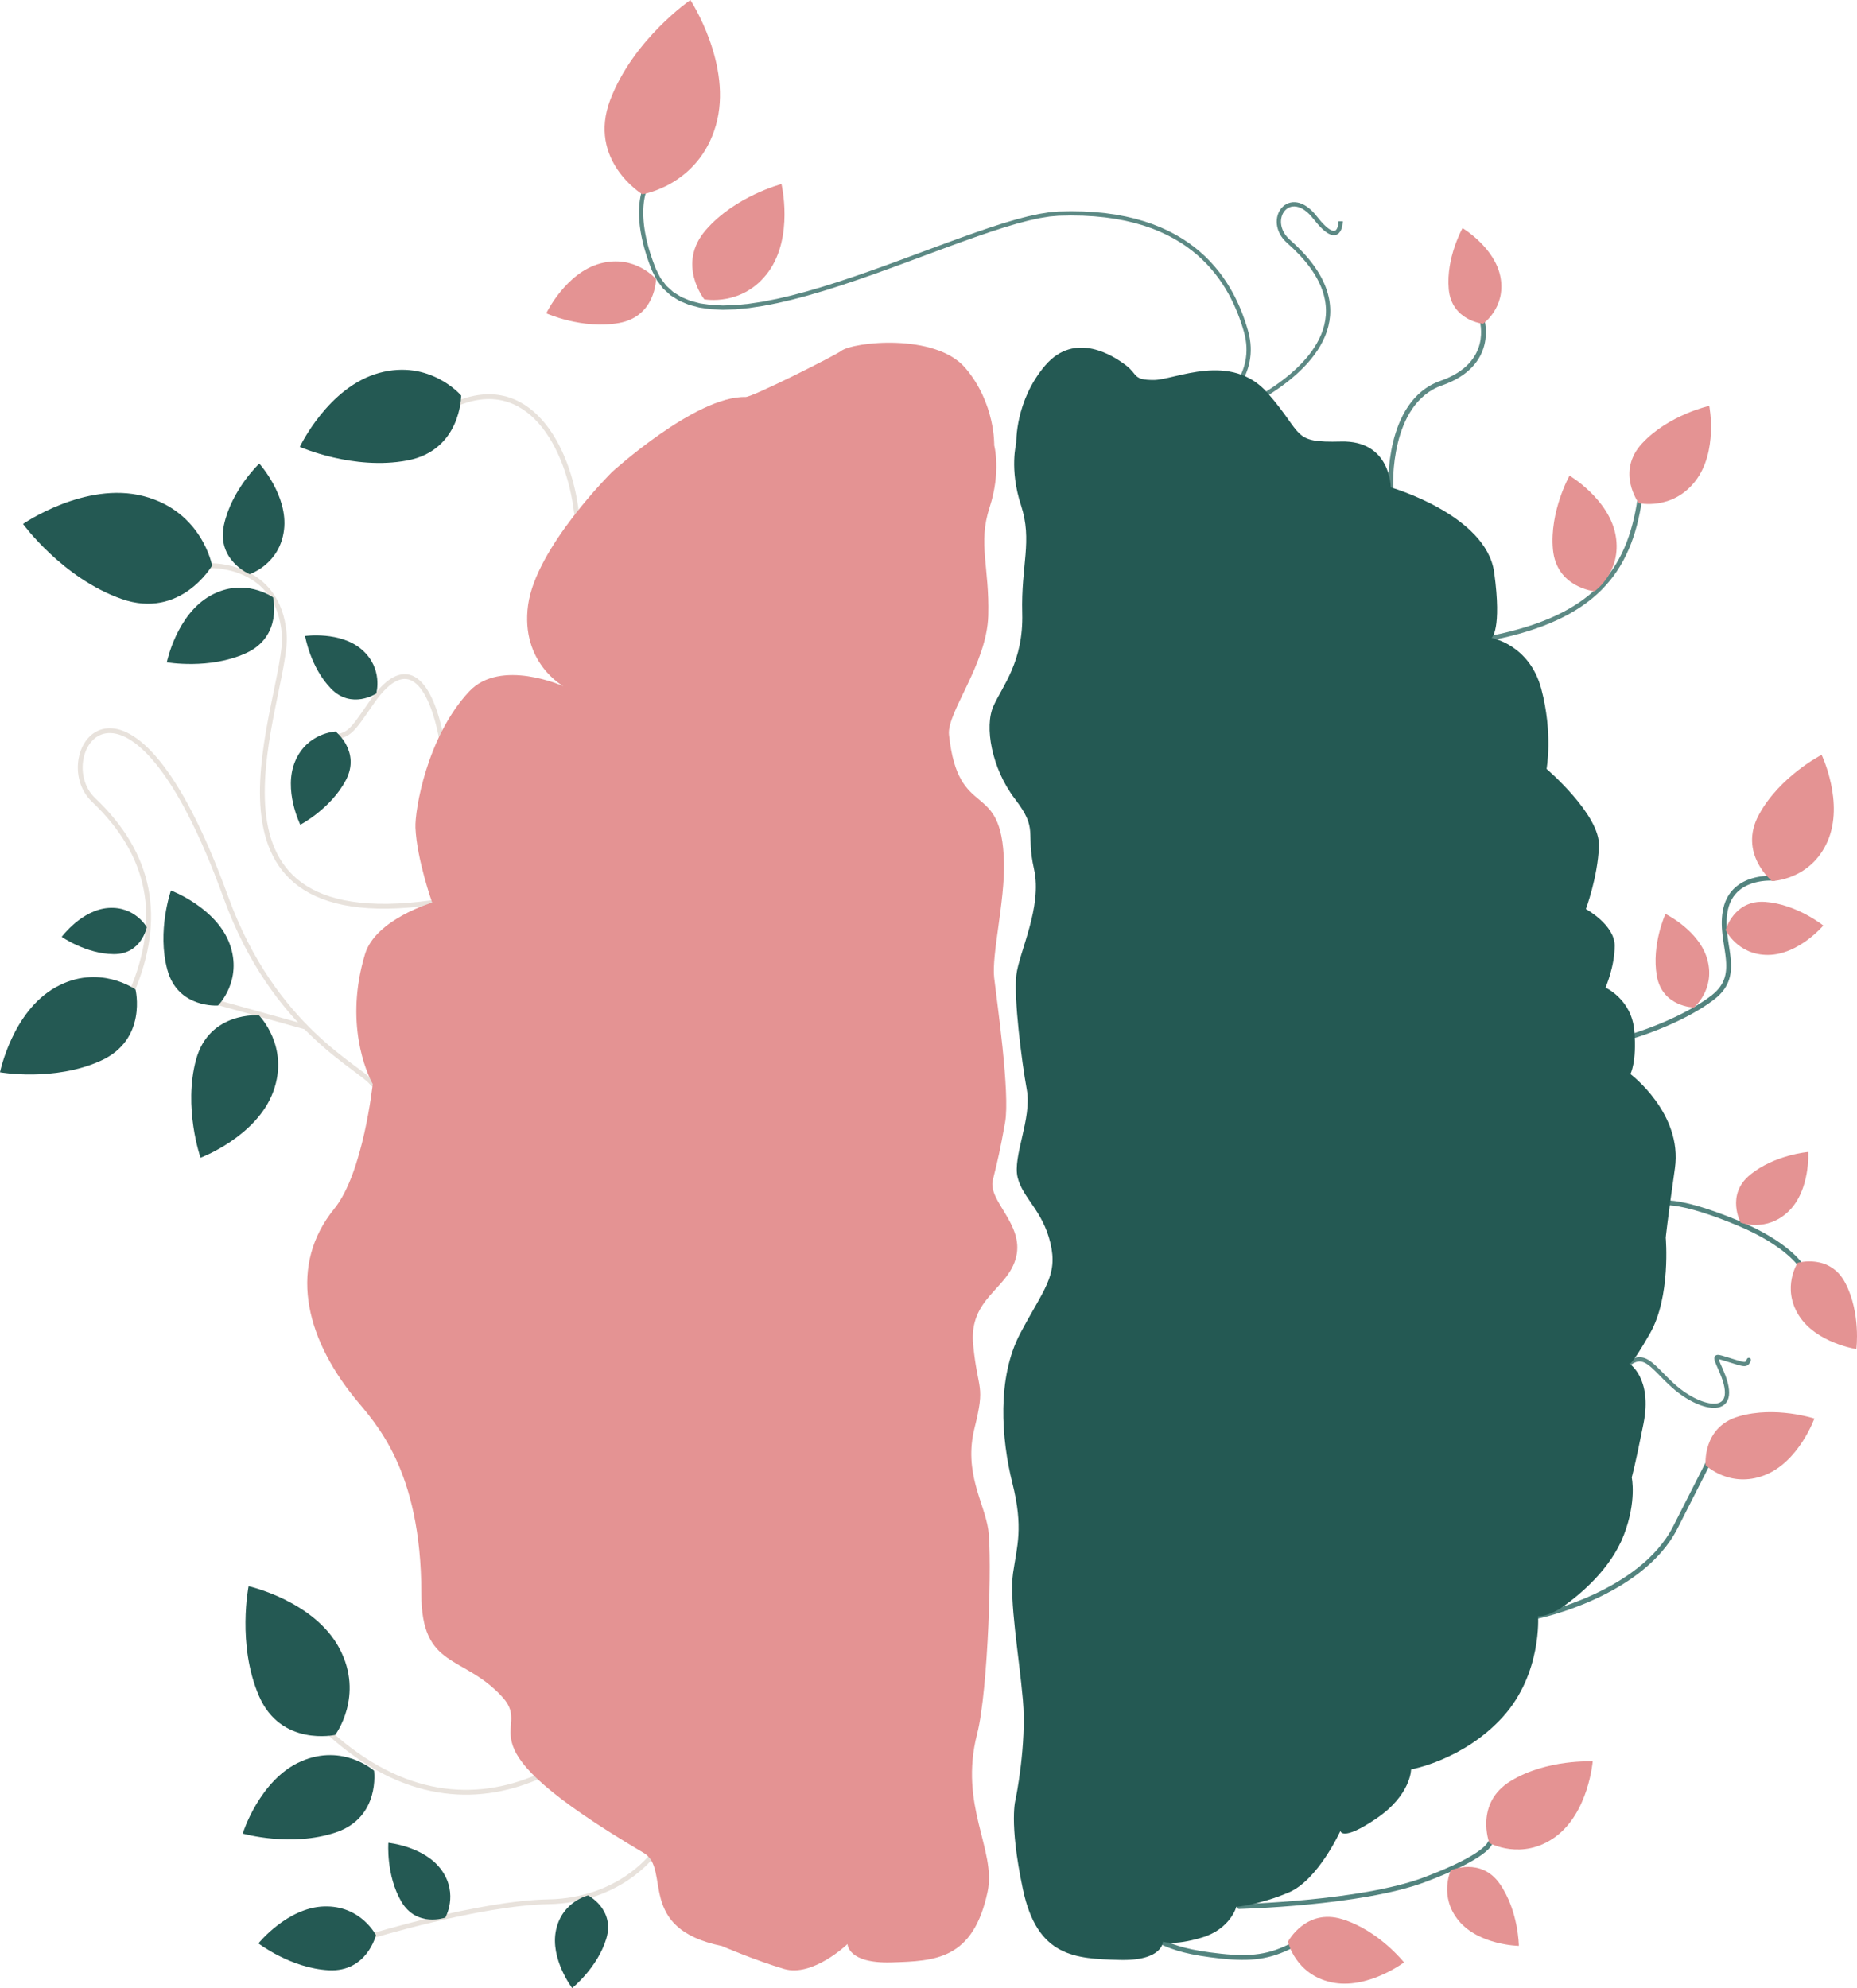 <?xml version="1.0" encoding="UTF-8"?> <!-- Creator: CorelDRAW 2020 (64-Bit) --> <svg xmlns="http://www.w3.org/2000/svg" xmlns:xlink="http://www.w3.org/1999/xlink" xmlns:xodm="http://www.corel.com/coreldraw/odm/2003" xml:space="preserve" width="77.091mm" height="82.52mm" style="shape-rendering:geometricPrecision; text-rendering:geometricPrecision; image-rendering:optimizeQuality; fill-rule:evenodd; clip-rule:evenodd" viewBox="0 0 22460.45 24042.23"> <defs> <style type="text/css"> <![CDATA[ .str0 {stroke:#5C8984;stroke-width:51.39;stroke-miterlimit:22.926} .str3 {stroke:#E8E2DC;stroke-width:58.27;stroke-linecap:round;stroke-miterlimit:22.926} .str1 {stroke:#52837E;stroke-width:58.27;stroke-linecap:round;stroke-miterlimit:22.926} .str2 {stroke:#5C8984;stroke-width:58.27;stroke-linecap:round;stroke-miterlimit:22.926} .fil2 {fill:none} .fil4 {fill:#245953} .fil1 {fill:#E49393} .fil3 {fill:#52837E;fill-rule:nonzero} .fil0 {fill:#5C8984;fill-rule:nonzero} ]]> </style> </defs> <g id="Слой_x0020_1">  <g id="_2038934906992"> <g> <path class="fil0" d="M18046.01 7742.38c-15,2.97 -29.66,-6.79 -32.63,-21.79 -2.97,-15 6.79,-29.66 21.79,-32.63l10.84 54.42zm1760.75 -1715.3l54.89 7.92 -13.11 83.36 -15.03 81.43 -17.07 79.45 -19.17 77.5 -21.39 75.55 -23.69 73.62 -26.08 71.7 -28.58 69.75 -31.12 67.83 -33.83 65.87 -36.56 63.95 -39.42 62.03 -42.36 60.05 -45.36 58.12 -48.45 56.17 -51.66 54.22 -54.86 52.27 -58.24 50.32 -61.65 48.34 -65.12 46.44 -68.7 44.49 -72.31 42.54 -76.04 40.64 -79.86 38.75 -83.73 36.86 -87.7 34.96 -91.78 33.13 -95.91 31.23 -100.14 29.46 -104.48 27.59 -108.88 25.78 -113.36 23.98 -10.84 -54.42 112.08 -23.69 107.54 -25.49 103.02 -27.18 98.62 -28.99 94.34 -30.77 90.09 -32.49 85.95 -34.26 81.93 -36.04 77.94 -37.82 74.06 -39.59 70.33 -41.37 66.66 -43.15 63.08 -44.98 59.61 -46.76 56.2 -48.57 52.94 -50.4 49.79 -52.24 46.65 -54.13 43.73 -55.97 40.79 -57.89 38.02 -59.81 35.28 -61.74 32.72 -63.66 30.13 -65.67 27.71 -67.65 25.32 -69.66 23.1 -71.7 20.86 -73.74 18.7 -75.75 16.72 -77.82 14.8 -79.92 12.88 -81.96zm0 0c2.19,-15.15 16.26,-25.67 31.41,-23.48 15.15,2.19 25.67,16.26 23.48,31.41l-54.89 -7.92z"></path> </g> <path class="fil1" d="M19819.99 6083.69c0,0 -278.47,-378.35 41.98,-722.67 320.46,-344.35 811.33,-452.82 811.33,-452.82 0,0 109.81,556.57 -170.97,913.24 -280.78,356.7 -682.35,262.25 -682.35,262.25z"></path> <path class="fil1" d="M19285.79 7150.79c0,0 -460.69,-44.2 -502.93,-505.7 -42.22,-461.5 200.68,-893.14 200.68,-893.14 0,0 480.73,285.12 558.11,725.58 77.35,440.49 -255.87,673.26 -255.87,673.26z"></path> <g> <path class="fil0" d="M14776.57 4892.76c-11.71,7.98 -27.74,4.95 -35.72,-6.76 -7.98,-11.71 -4.95,-27.74 6.76,-35.72l28.96 42.48zm268.01 -882.65l49.35 -14.22 0 0 13.49 52.41 9.91 51.07 6.58 49.68 3.44 48.34 0.47 46.91 -2.3 45.42 -4.84 43.94 -7.2 42.39 -9.32 40.88 -11.25 39.3 -12.94 37.67 -14.48 36.04 -15.73 34.47 -16.87 32.81 -17.71 31.12 -18.41 29.48 -18.82 27.79 -19.14 26.08 -19.17 24.39 -19.03 22.67 -18.7 20.95 -18.09 19.2 -17.42 17.48 -16.43 15.7 -15.3 13.9 -13.93 12.15 -12.38 10.31 -10.63 8.54 -8.71 6.7 -6.53 4.87 -4.14 2.97 -1.78 1.25 -28.96 -42.48 0.9 -0.61 3.55 -2.56 5.89 -4.34 7.95 -6.18 9.88 -7.9 11.57 -9.67 13.11 -11.39 14.42 -13.14 15.56 -14.83 16.43 -16.49 17.16 -18.21 17.71 -19.84 17.98 -21.44 18.18 -23.05 18.03 -24.62 17.77 -26.22 17.31 -27.74 16.67 -29.31 15.82 -30.77 14.74 -32.25 13.55 -33.77 12.12 -35.17 10.49 -36.62 8.68 -38.08 6.67 -39.54 4.55 -40.91 2.13 -42.39 -0.41 -43.76 -3.2 -45.19 -6.18 -46.65 -9.32 -48.04 -12.73 -49.5 0 0zm-2240.96 -1400.73l-1.98 -51.34 0 0 152.35 -3.12 145.59 2.53 138.95 7.9 132.45 12.99 126.13 17.89 119.95 22.52 114.01 26.92 108.15 31 102.47 34.93 96.9 38.55 91.6 41.95 86.33 45.07 81.26 47.9 76.36 50.55 71.64 52.91 66.98 54.98 62.58 56.84 58.33 58.39 54.16 59.7 50.26 60.75 46.47 61.56 42.83 62.06 39.39 62.32 36.1 62.35 33.01 62.06 30.07 61.62 27.27 60.83 24.68 59.81 22.23 58.53 20.02 57.05 17.86 55.27 15.94 53.23 -49.35 14.22 -15.65 -52.18 -17.51 -54.1 -19.55 -55.82 -21.76 -57.25 -24.09 -58.42 -26.63 -59.38 -29.31 -60.05 -32.14 -60.48 -35.11 -60.66 -38.34 -60.63 -41.61 -60.31 -45.13 -59.76 -48.74 -58.94 -52.59 -57.95 -56.52 -56.64 -60.72 -55.09 -65 -53.35 -69.49 -51.34 -74.15 -49.09 -78.99 -46.56 -84 -43.85 -89.15 -40.85 -94.51 -37.56 -100.08 -34.12 -105.76 -30.36 -111.62 -26.34 -117.68 -22.11 -123.91 -17.54 -130.29 -12.82 -136.85 -7.78 -143.61 -2.48 -150.48 3.06 0 0zm-4918.16 661.81l47.67 -19.23 0 0 55.94 110.68 70.04 92.59 83.53 75.84 96.52 60.28 109.02 45.68 120.91 31.9 131.89 18.85 142.06 6.53 151.24 -4.89 159.52 -15.47 166.77 -25.17 173.12 -33.91 178.54 -41.72 183.06 -48.6 186.64 -54.51 189.35 -59.46 191.1 -63.51 192 -66.6 192 -68.7 191.07 -69.9 189.32 -70.1 186.64 -69.37 183.09 -67.71 178.66 -65.06 173.3 -61.48 167.18 -56.96 160.1 -51.48 152.2 -45.01 143.49 -37.67 133.93 -29.34 123.65 -19.99 112.64 -9.64 1.98 51.34 -108.21 9.29 -120.39 19.46 -131.55 28.81 -141.68 37.21 -150.92 44.66 -159.11 51.13 -166.42 56.73 -172.83 61.3 -178.31 64.94 -182.91 67.65 -186.64 69.37 -189.44 70.16 -191.36 69.95 -192.41 68.88 -192.53 66.78 -191.86 63.75 -190.22 59.76 -187.75 54.86 -184.4 48.95 -180.23 42.07 -175.1 34.32 -169.22 25.52 -162.49 15.76 -154.91 5.01 -146.49 -6.76 -137.31 -19.61 -127.2 -33.59 -116.13 -48.71 -103.98 -65 -90.52 -82.19 -75.75 -100.11 -59.9 -118.55 0 0zm-61.1 -1093.59l42.77 28.49 0 0 -9.09 14.39 -8.8 15.62 -8.51 16.81 -8.16 18.01 -7.72 19.23 -7.25 20.37 -6.76 21.56 -6.21 22.78 -5.62 23.98 -4.98 25.14 -4.28 26.31 -3.55 27.5 -2.8 28.7 -1.98 29.86 -1.11 31.03 -0.23 32.17 0.7 33.39 1.72 34.5 2.74 35.72 3.79 36.86 4.92 38.02 6.06 39.13 7.25 40.32 8.48 41.49 9.76 42.62 11.1 43.79 12.41 44.9 13.87 46.06 15.3 47.17 16.75 48.34 18.33 49.5 19.87 50.61 -47.67 19.23 -20.22 -51.54 -18.68 -50.43 -17.1 -49.33 -15.65 -48.22 -14.16 -47.11 -12.76 -46 -11.33 -44.9 -10.05 -43.79 -8.71 -42.65 -7.49 -41.55 -6.23 -40.41 -5.1 -39.3 -3.9 -38.2 -2.86 -37.06 -1.78 -35.95 -0.76 -34.79 0.23 -33.68 1.17 -32.54 2.1 -31.44 2.97 -30.27 3.73 -29.14 4.57 -28 5.33 -26.89 6.03 -25.73 6.67 -24.59 7.34 -23.48 7.95 -22.29 8.54 -21.15 9.03 -20.04 9.56 -18.85 10.02 -17.71 10.43 -16.55 0 0zm98.54 -137.02l36.3 -36.42 3.9 5.01 1.75 3.47 1.08 3.06 0.87 4.25 0.23 3.12 -0.03 2.65 -0.29 3.12 -0.5 2.77 -0.55 2.51 -0.7 2.59 -0.93 3.09 -1.08 3.06 -1.25 3.35 -1.54 3.79 -1.75 4.05 -2.07 4.46 -2.33 4.84 -2.62 5.24 -3 5.83 -3.41 6.29 -3.73 6.79 -4.17 7.37 -4.6 7.98 -5.07 8.62 -5.59 9.26 -6.06 9.96 -6.64 10.66 -7.2 11.39 -7.75 12.09 -8.36 12.97 -9.03 13.72 -9.64 14.57 -42.77 -28.49 9.53 -14.39 8.86 -13.49 8.19 -12.67 7.63 -11.92 7.02 -11.1 6.41 -10.31 5.89 -9.61 5.36 -8.92 4.84 -8.22 4.37 -7.58 3.93 -6.96 3.5 -6.32 3.06 -5.71 2.65 -5.13 2.33 -4.66 1.98 -4.08 1.6 -3.53 1.34 -3.06 1.02 -2.45 0.79 -2.19 0.61 -1.66 0.29 -0.99 0.23 -0.9 0.09 -0.35 -0.09 0.44 -0.12 1.19 -0.03 1.25 0.17 2.01 0.7 3.5 0.9 2.59 1.63 3.23 3.85 4.95zm0 0c-10.05,-10.02 -10.08,-26.31 -0.06,-36.36 10.02,-10.05 26.31,-10.08 36.36,-0.06l-36.3 36.42z"></path> </g> <path class="fil2 str0" d="M16215.73 2676.15c0,0 -2.94,348.43 -310.35,-45.42 -307.43,-393.85 -611.69,31.76 -319.61,289.34 910.65,803.26 346.36,1457.72 -258.87,1836.97"></path> <path class="fil1" d="M7768.89 2349.87c0,0 -667.02,-409.73 -387.93,-1142.27 279.11,-732.52 969.15,-1207.59 969.15,-1207.59 0,0 518.29,790.67 308.22,1517.42 -210.09,726.72 -889.44,832.45 -889.44,832.45z"></path> <path class="fil1" d="M8518.16 3619.49c0,0 -337.73,-424.5 17.13,-835.77 354.84,-411.24 916.56,-557.71 916.56,-557.71 0,0 150.86,637.48 -157.65,1061.28 -308.51,423.77 -776.04,332.2 -776.04,332.2z"></path> <path class="fil1" d="M7934.5 3375.37c0,0 -2.86,449.58 -445.77,530.41 -442.88,80.79 -881.54,-116.86 -881.54,-116.86 0,0 234.22,-489.82 653.73,-602.84 419.52,-112.99 673.58,189.29 673.58,189.29z"></path> <g> <path class="fil3" d="M21460.18 10593c16,1.54 27.71,15.82 26.16,31.82 -1.54,16 -15.82,27.71 -31.82,26.16l5.65 -57.98zm-559.13 401.48l-56.76 -13.11 0 0 10.61 -39.48 12.94 -36.91 15.15 -34.38 17.07 -31.9 18.91 -29.48 20.54 -27.12 22 -24.82 23.22 -22.61 24.24 -20.48 25.11 -18.44 25.78 -16.52 26.22 -14.68 26.6 -12.97 26.69 -11.33 26.66 -9.85 26.48 -8.51 26.11 -7.14 25.61 -6 24.91 -4.92 24.12 -3.93 23.08 -3.06 21.97 -2.3 20.66 -1.6 19.2 -1.02 17.57 -0.55 15.82 -0.17 13.87 0.15 11.71 0.32 9.56 0.41 7.11 0.44 4.46 0.35 1.92 0.17 -5.65 57.98 -0.87 -0.06 -3.76 -0.29 -6.23 -0.38 -8.51 -0.41 -10.78 -0.26 -12.76 -0.15 -14.6 0.17 -16.34 0.5 -17.86 0.96 -19.2 1.49 -20.39 2.13 -21.44 2.83 -22.26 3.64 -22.99 4.52 -23.51 5.54 -23.89 6.56 -24.09 7.69 -24.15 8.92 -24.01 10.23 -23.75 11.57 -23.31 13.05 -22.75 14.54 -22.03 16.17 -21.15 17.86 -20.19 19.7 -19.08 21.5 -17.8 23.57 -16.46 25.64 -14.98 27.88 -13.29 30.24 -11.48 32.78 -9.56 35.4 0 0zm-165.75 1090.56l-35.49 -46.21 0 0 31.93 -26.22 28 -26.48 24.39 -26.72 20.98 -26.98 17.83 -27.24 14.92 -27.56 12.24 -27.91 9.82 -28.38 7.55 -28.84 5.51 -29.43 3.58 -29.92 1.86 -30.56 0.29 -31.17 -1.08 -31.76 -2.24 -32.31 -3.32 -32.92 -4.11 -33.45 -4.81 -33.97 -5.19 -34.5 -5.48 -35.02 -5.51 -35.52 -5.33 -36.01 -4.95 -36.48 -4.34 -36.94 -3.61 -37.38 -2.56 -37.88 -1.31 -38.31 0.09 -38.72 1.78 -39.16 3.7 -39.57 5.77 -39.89 8.1 -40.26 56.76 13.11 -7.46 37.06 -5.3 36.86 -3.41 36.71 -1.66 36.54 -0.09 36.39 1.25 36.27 2.45 36.07 3.44 35.98 4.22 35.78 4.84 35.6 5.27 35.49 5.45 35.28 5.48 35.14 5.3 34.96 4.87 34.73 4.28 34.61 3.44 34.44 2.42 34.23 1.14 34.09 -0.35 33.91 -2.04 33.77 -4.05 33.53 -6.21 33.33 -8.65 33.04 -11.33 32.69 -14.16 32.28 -17.25 31.82 -20.45 31.26 -23.83 30.65 -27.36 30.04 -31.09 29.34 -34.9 28.67 0 0zm-955.78 465.23l-16.72 -55.82 1.46 -0.44 4.78 -1.46 7.75 -2.42 10.63 -3.38 13.43 -4.37 16.05 -5.27 18.53 -6.23 20.95 -7.17 23.1 -8.07 25.17 -9 27.12 -9.88 28.9 -10.78 30.53 -11.65 32.11 -12.56 33.45 -13.4 34.7 -14.22 35.78 -15.09 36.71 -15.94 37.56 -16.75 38.2 -17.54 38.78 -18.38 39.16 -19.14 39.39 -19.93 39.51 -20.69 39.48 -21.47 39.33 -22.2 38.98 -22.93 38.55 -23.69 37.99 -24.36 37.23 -25.06 36.36 -25.76 35.34 -26.4 35.49 46.21 -36.56 27.33 -37.53 26.57 -38.34 25.81 -38.98 25 -39.54 24.27 -39.92 23.45 -40.15 22.73 -40.29 21.88 -40.26 21.09 -40.15 20.28 -39.8 19.49 -39.42 18.68 -38.84 17.83 -38.08 16.99 -37.29 16.17 -36.3 15.33 -35.17 14.45 -33.91 13.58 -32.51 12.73 -31 11.83 -29.31 10.9 -27.47 10.05 -25.58 9.12 -23.45 8.19 -21.24 7.28 -18.88 6.35 -16.34 5.39 -13.72 4.43 -10.98 3.5 -8.04 2.48 -4.89 1.52 -1.81 0.55zm0 0c-15.41,4.6 -31.67,-4.14 -36.27,-19.55 -4.6,-15.41 4.14,-31.67 19.55,-36.27l16.72 55.82z"></path> </g> <path class="fil1" d="M20871.68 11247.49c0,0 99.18,-369.32 481.02,-340.44 381.85,28.9 700.23,286.02 700.23,286.02 0,0 -298.26,352.62 -667.78,355.25 -369.52,2.65 -513.48,-300.82 -513.48,-300.82z"></path> <path class="fil1" d="M21432.12 10655.23c0,0 -411.45,-334.85 -158.5,-801.97 252.92,-467.1 758.88,-724.56 758.88,-724.56 0,0 277.48,577.43 71.44,1046.8 -206.04,469.4 -671.83,479.74 -671.83,479.74z"></path> <path class="fil1" d="M20487.74 12183.92c0,0 -382.37,-5.04 -448.54,-382.2 -66.14,-377.18 104.51,-749.15 104.51,-749.15 0,0 415.26,202.08 508.96,559.57 93.67,357.46 -164.93,571.78 -164.93,571.78z"></path> <g> <path class="fil0" d="M19729.09 16503.47c-11.48,8.27 -27.59,5.68 -35.87,-5.8 -8.27,-11.48 -5.68,-27.59 5.8,-35.87l30.07 41.66zm536.15 244.97l-34.09 38.46 0 0 -22.96 -20.66 -22.11 -20.51 -21.3 -20.25 -20.51 -19.96 -19.81 -19.58 -19.14 -19.14 -18.47 -18.68 -17.86 -18.12 -17.28 -17.51 -16.75 -16.81 -16.29 -16.05 -15.82 -15.27 -15.35 -14.39 -14.98 -13.43 -14.6 -12.44 -14.22 -11.39 -13.9 -10.23 -13.61 -9.09 -13.26 -7.9 -12.99 -6.64 -12.7 -5.42 -12.47 -4.11 -12.32 -2.91 -12.24 -1.63 -12.35 -0.38 -12.53 0.87 -12.88 2.3 -13.37 3.73 -13.98 5.36 -14.63 7.05 -15.33 8.94 -16.05 10.81 -30.07 -41.66 18.73 -12.67 18.53 -10.75 18.36 -8.86 18.24 -6.99 18.09 -5.07 18.01 -3.18 17.83 -1.28 17.6 0.55 17.36 2.33 16.99 3.96 16.67 5.51 16.32 6.93 16.08 8.22 15.82 9.41 15.7 10.49 15.65 11.57 15.67 12.5 15.7 13.37 15.85 14.25 16.05 15.03 16.29 15.73 16.64 16.4 16.99 17.04 17.39 17.57 17.86 18.12 18.36 18.56 18.91 18.97 19.52 19.29 20.16 19.61 20.89 19.84 21.59 20.04 22.38 20.13 0 0zm535.59 -145.38l47.26 -20.16 0 0 20.74 51.74 16.67 48.16 12.7 44.69 8.89 41.43 5.22 38.25 1.57 35.2 -1.98 32.34 -5.62 29.48 -9.18 26.69 -12.76 23.69 -16.17 20.45 -19.2 16.96 -21.76 13.34 -23.83 9.82 -25.49 6.56 -26.95 3.5 -28.23 0.7 -29.4 -1.92 -30.39 -4.4 -31.32 -6.67 -32.17 -8.92 -32.84 -10.98 -33.39 -12.97 -33.86 -14.95 -34.09 -16.72 -34.23 -18.5 -34.23 -20.13 -34.06 -21.73 -33.74 -23.22 -33.3 -24.62 -32.66 -26.02 -31.87 -27.24 34.09 -38.46 30.48 26.08 31.26 24.85 31.84 23.57 32.28 22.23 32.54 20.74 32.6 19.2 32.54 17.57 32.28 15.85 31.82 14.01 31.17 12.15 30.39 10.17 29.37 8.1 28.17 6.03 26.72 3.87 25.09 1.63 23.28 -0.58 21.18 -2.68 18.97 -4.87 16.72 -6.91 14.48 -8.86 12.38 -10.9 10.52 -13.29 8.62 -16 6.61 -19.23 4.28 -22.73 1.63 -26.4 -1.34 -30.18 -4.63 -34 -8.13 -37.88 -11.89 -41.72 -15.79 -45.65 -19.87 -49.59 0 0zm118.46 -181.25l-15.03 49.12 0 0 -17.57 -5.39 -16.34 -5.07 -15.12 -4.66 -13.87 -4.25 -12.7 -3.79 -11.45 -3.32 -10.23 -2.74 -8.92 -2.21 -7.6 -1.6 -6.18 -1.02 -4.55 -0.44 -2.62 0 -0.47 0.03 1.89 -0.76 3.35 -2.48 2.65 -3.58 0.99 -2.68 0.09 -0.47 0.15 1.92 0.67 3.93 1.4 5.56 2.21 6.99 2.94 8.39 3.64 9.53 4.37 10.78 4.98 11.97 5.65 13.14 6.23 14.36 6.79 15.59 7.31 16.81 7.81 18.06 8.3 19.35 -47.26 20.16 -8.25 -19.17 -7.75 -17.95 -7.31 -16.75 -6.79 -15.59 -6.29 -14.48 -5.77 -13.49 -5.22 -12.44 -4.66 -11.54 -4.05 -10.63 -3.47 -9.85 -2.86 -9.21 -2.21 -8.83 -1.49 -8.59 -0.5 -8.8 1.02 -9.5 3.55 -10.08 6.85 -9.35 9.24 -6.73 9.59 -3.55 9.03 -1.37 8.68 -0.06 8.74 0.79 9.03 1.49 9.64 2.01 10.31 2.56 11.16 3.03 12.09 3.5 13.05 3.9 14.1 4.31 15.18 4.66 16.34 5.07 17.45 5.39 0 0zm209.1 14.33l47.14 20.45 -3.09 6.93 -3.09 6.56 -3.2 6.35 -3.44 6.09 -3.64 5.8 -3.96 5.51 -4.49 5.33 -4.95 4.92 -5.56 4.49 -6.12 3.93 -6.5 3.18 -6.93 2.51 -7.11 1.69 -7.17 1.02 -7.4 0.41 -7.43 -0.15 -7.6 -0.58 -7.92 -1.02 -8.19 -1.37 -8.65 -1.75 -9.06 -2.1 -9.56 -2.39 -10.23 -2.74 -10.84 -3.06 -11.48 -3.35 -12.27 -3.7 -13.02 -3.96 -13.87 -4.25 -14.71 -4.57 -15.65 -4.87 -16.58 -5.1 -17.57 -5.42 15.03 -49.12 17.69 5.42 16.64 5.16 15.65 4.87 14.65 4.52 13.75 4.25 12.85 3.9 11.97 3.58 11.13 3.23 10.26 2.94 9.47 2.51 8.74 2.21 7.9 1.81 7.14 1.46 6.38 1.08 5.59 0.73 4.87 0.35 4.11 0.09 3.26 -0.17 2.62 -0.38 2.04 -0.47 1.46 -0.52 1.37 -0.67 1.17 -0.73 1.31 -1.11 1.52 -1.49 1.69 -2.01 1.92 -2.71 2.13 -3.35 2.21 -3.99 2.39 -4.72 2.56 -5.45 2.68 -6zm0 0c5.62,-12.99 20.8,-18.97 33.8,-13.34 12.99,5.62 18.97,20.8 13.34,33.8l-47.14 -20.45z"></path> </g> <path class="fil2 str1" d="M21779.53 15302.05c0,0 -163.19,-261.11 -751.86,-507.71 -588.68,-246.63 -828.02,-246.13 -828.02,-246.13"></path> <path class="fil2 str1" d="M18603.22 19544.98c0,0 1247.39,-261.05 1660.88,-1075.26 413.46,-814.21 413.46,-814.21 413.46,-814.21"></path> <path class="fil2 str1" d="M14987.31 23056.67c0,0 1474.3,-36.54 2237.99,-322.91 763.72,-286.4 795.51,-445.48 795.51,-445.48"></path> <path class="fil2 str1" d="M14032.55 23477.44c172.92,84.08 364.13,139.15 734.03,178.92 369.87,39.77 589.23,8.16 855.73,-127.09"></path> <path class="fil1" d="M18013.2 22287.94c0,0 -181.1,-482.13 259.57,-750 440.67,-267.87 990.89,-236.14 990.89,-236.14 0,0 -49.91,619.94 -452.38,912.69 -402.47,292.72 -798.07,73.45 -798.07,73.45z"></path> <path class="fil1" d="M17547.85 22618.51c0,0 362.33,-163.83 590.92,162.22 228.57,326.02 231.83,751.57 231.83,751.57 0,0 -480.18,-7.25 -725.99,-302.6 -245.78,-295.37 -96.76,-611.2 -96.76,-611.2z"></path> <path class="fil1" d="M15577.76 23481.96c0,0 214.84,-408.01 656.27,-272.5 441.4,135.51 747.49,522.57 747.49,522.57 0,0 -444.52,335.43 -879.85,240.25 -435.31,-95.16 -523.91,-490.32 -523.91,-490.32z"></path> <path class="fil1" d="M20629.71 17719.28c0,0 -44.78,-460.6 400.08,-590.31 444.84,-129.71 914.9,26.11 914.9,26.11 0,0 -187.83,526.33 -605.34,686.51 -417.48,160.19 -709.65,-122.31 -709.65,-122.31z"></path> <path class="fil1" d="M21742.21 15272.02c0,0 391.17,-116.57 578.62,246.63 187.43,363.23 131.92,796.5 131.92,796.5 0,0 -487.37,-73.71 -696.59,-408.1 -209.19,-334.38 -13.96,-635.03 -13.96,-635.03z"></path> <path class="fil1" d="M21053.66 14786.04c0,0 -183.2,-335.67 113.02,-578.36 296.19,-242.7 704.05,-276.46 704.05,-276.46 0,0 27.65,461.01 -237.89,718.01 -265.54,257 -579.18,136.82 -579.18,136.82z"></path> <path class="fil2 str2" d="M16821.19 5894.02c0,0 -50.55,-1029.64 609.74,-1260.36 660.29,-230.72 493.2,-763.72 493.2,-763.72"></path> <path class="fil1" d="M17937.39 3915.13c0,0 -380.59,-37.12 -414.88,-418.53 -34.26,-381.38 167,-737.7 167,-737.7 0,0 396.85,236.2 460.19,600.27 63.37,364.07 -212.31,555.96 -212.31,555.96z"></path> </g> <g> <path class="fil2 str3" d="M6972.25 6197.58c-90.38,-777.06 -572.86,-1715.71 -1489.71,-1297.33"></path> <path class="fil2 str3" d="M5341 8933.95c-129.3,-669.12 -414.19,-1059.44 -840.96,-445.88 -254.5,365.88 -280.75,433.97 -543.28,418.06"></path> <path class="fil2 str3" d="M5227.02 10915.52c-3139.98,437.87 -1728.53,-2508.31 -1788.87,-3246.85 -69.98,-856.72 -891.01,-827.35 -891.01,-827.35"></path> <path class="fil2 str3" d="M4508.32 13109.11c-142.44,-201.03 -1193.61,-650.97 -1777.36,-2260.39 -1183.7,-3263.63 -2155.71,-1702.28 -1599.75,-1175.31 694.67,658.43 842.94,1429.55 461.41,2322.95"></path> <line class="fil2 str3" x1="2550.2" y1="12101.24" x2="3683.33" y2="12416.89"></line> <path class="fil2 str3" d="M6493.24 21492.93c-741.9,315.77 -1620.67,270.61 -2513.93,-538.94"></path> <path class="fil2 str3" d="M7880.36 22447.51c0,0 -400.67,535.18 -1243.93,551.09 -843.26,15.88 -2163.78,421.64 -2163.78,421.64"></path> <path class="fil4" d="M5578.07 4783.38c0,0 -0.26,662.33 -651.99,785.25 -651.7,122.92 -1299.63,-164.38 -1299.63,-164.38 0,0 340.76,-723.63 957.73,-893.78 617,-170.15 993.89,272.91 993.89,272.91z"></path> <path class="fil4" d="M2565.35 6839.74c0,0 -379.57,655.28 -1094.93,403.7 -715.33,-251.61 -1191.98,-907.01 -1191.98,-907.01 0,0 751.66,-520.94 1459.67,-335.96 708.01,184.98 827.23,839.27 827.23,839.27z"></path> <path class="fil4" d="M3303.14 7224.42c0,0 115.7,473.1 -328.3,674.92 -443.96,201.82 -957,109.96 -957,109.96 0,0 116.77,-576.47 527.67,-805.94 410.92,-229.47 757.63,21.06 757.63,21.06z"></path> <path class="fil4" d="M3018.84 6943.47c0,0 -400.67,-167.32 -310.55,-592.67 90.14,-425.32 427.5,-744.84 427.5,-744.84 0,0 351.81,388.84 299.04,805.06 -52.79,416.25 -415.99,532.45 -415.99,532.45z"></path> <path class="fil4" d="M4550.83 8387.55c0,0 -299.04,196.9 -548.38,-60.72 -249.37,-257.61 -312.42,-635.55 -312.42,-635.55 0,0 428,-61.45 688.35,166.45 260.32,227.9 172.45,529.82 172.45,529.82z"></path> <path id="Кривая" class="fil4" d="M4059.64 8846.72c0,0 305.39,242.38 123.74,587.92 -181.66,345.57 -551.15,539.35 -551.15,539.35 0,0 -209.16,-421.82 -61.97,-768.64 147.19,-346.83 489.38,-358.62 489.38,-358.62z"></path> <path class="fil4" d="M1639.14 11966.57c0,0 147.51,603.33 -418.67,860.71 -566.18,257.35 -1220.47,140.23 -1220.47,140.23 0,0 148.94,-735.14 672.96,-1027.77 524.03,-292.63 966.18,26.83 966.18,26.83z"></path> <path class="fil4" d="M1775.41 11213.34c0,0 -65.18,328.38 -400.4,325.35 -335.26,-3.03 -628.33,-209.13 -628.33,-209.13 0,0 240.04,-325.38 562.69,-349.16 322.64,-23.77 466.05,232.94 466.05,232.94z"></path> <path class="fil4" d="M2637.61 12159.88c0,0 -484.52,39.13 -613.12,-430.33 -128.6,-469.46 43.12,-960.5 43.12,-960.5 0,0 549.58,206.34 710.67,647.56 161.09,441.25 -140.66,743.27 -140.66,743.27z"></path> <path class="fil4" d="M3131.54 12278.7c0,0 -600.1,-48.45 -759.41,533 -159.28,581.45 53.4,1189.62 53.4,1189.62 0,0 680.71,-255.52 880.23,-802.03 199.52,-546.52 -174.23,-920.58 -174.23,-920.58z"></path> <path class="fil4" d="M4054.45 20980.79c0,0 -657,146.32 -923.15,-472.92 -266.15,-619.21 -124.55,-1325.45 -124.55,-1325.45 0,0 793.18,177.84 1098.45,752.18 305.31,574.31 -50.75,1046.19 -50.75,1046.19z"></path> <path class="fil4" d="M4524.34 21414c0,0 78.11,564.14 -462.43,745.95 -540.54,181.8 -1126.42,13.72 -1126.42,13.72 0,0 204.65,-656.65 710.02,-874.55 505.41,-217.9 878.83,114.88 878.83,114.88z"></path> <path class="fil4" d="M4546.98 23403.06c0,0 -108.97,447.72 -569.77,423.77 -460.77,-23.95 -851.62,-324.62 -851.62,-324.62 0,0 349.24,-433.24 794.31,-446.93 445.04,-13.66 627.08,347.79 627.08,347.79z"></path> <path class="fil4" d="M5385.87 23190.43c0,0 -346.39,123.3 -532.15,-194.56 -185.77,-317.89 -156.28,-710.26 -156.28,-710.26 0,0 441.92,43.29 645.9,334.21 203.98,290.94 42.54,570.61 42.54,570.61z"></path> <path class="fil4" d="M7113.5 22921.78c0,0 326.31,169.45 220.29,522.01 -106.02,352.59 -413.25,598.44 -413.25,598.44 0,0 -269.5,-352.91 -195.58,-700.47 73.89,-347.52 388.55,-419.98 388.55,-419.98z"></path> </g> <path class="fil4" d="M12292.07 5355.57c0,0 -15.82,-506.78 348.4,-934.34 364.25,-427.56 839.3,-110.86 981.83,0 142.56,110.89 79.22,174.2 332.58,174.2 253.36,0 934.31,-348.37 1377.74,158.38 443.41,506.75 285.06,601.76 886.85,585.94 601.76,-15.82 601.76,554.27 601.76,554.27 0,0 1156.03,332.58 1251.04,1029.35 95.04,696.8 -31.64,791.81 -31.64,791.81 0,0 459.2,79.22 601.76,617.64 142.53,538.39 63.34,965.98 63.34,965.98 0,0 649.74,554.35 633.89,934.42 -15.88,380.07 -158.38,760.14 -158.38,760.14 0,0 348.4,190.05 348.4,443.44 0,253.39 -110.89,506.78 -110.89,506.78 0,0 316.76,142.5 348.43,522.57 31.64,380.07 -47.52,522.6 -47.52,522.6 0,0 633.43,475.08 538.42,1140.2 -95.01,665.13 -110.83,839.3 -110.83,839.3 0,0 63.34,712.68 -190.05,1156.05 -253.39,443.41 -253.39,364.25 -253.39,364.25 0,0 285.06,174.17 174.2,728.44 -110.83,554.27 -142.5,649.28 -142.5,649.28 0,0 63.34,285.09 -95.01,696.83 -158.38,411.71 -522.57,712.65 -720.51,855.2 -197.97,142.53 -316.76,126.71 -316.76,126.71 0,0 47.58,696.8 -427.5,1219.42 -475.08,522.6 -1108.54,633.43 -1108.54,633.43 0,0 0,308.83 -419.66,593.86 -419.66,285.06 -435.48,150.45 -435.48,150.45 0,0 -269.18,593.83 -625.53,744.32 -356.32,150.45 -633.46,174.2 -633.46,174.2 0,0 -71.24,269.24 -419.63,372.14 -348.37,102.93 -467.15,47.52 -467.15,47.52 0,0 0,237.54 -530.49,221.72 -530.52,-15.85 -989.75,-31.67 -1163.98,-855.15 -174.2,-823.51 -87.09,-1092.71 -87.09,-1092.71 0,0 134.66,-657.14 87.14,-1195.56 -47.55,-538.45 -166.27,-1211.47 -118.78,-1536.09 47.49,-324.65 126.68,-546.4 -7.92,-1084.82 -134.63,-538.42 -189.96,-1274.84 95.1,-1813.26 285.06,-538.39 459.26,-696.77 364.22,-1092.66 -95.01,-395.92 -332.58,-538.42 -395.92,-791.81 -63.31,-253.39 174.14,-712.7 110.83,-1061.07 -63.34,-348.37 -158.35,-1108.54 -126.68,-1385.67 31.64,-277.1 316.76,-823.42 213.82,-1282.68 -102.96,-459.26 55.42,-475.05 -229.64,-847.22 -285.03,-372.17 -372.11,-878.92 -261.28,-1124.36 110.86,-245.46 364.34,-538.45 348.46,-1124.38 -15.85,-585.94 126.83,-870.97 -15.73,-1306.48 -142.53,-435.48 -56.23,-752.56 -56.23,-752.56z"></path> <path class="fil1" d="M12024.93 5385.32c0,0 15.82,-506.78 -348.43,-934.34 -364.22,-427.56 -1361.89,-316.7 -1504.39,-205.84 -66.14,51.39 -1073.08,558.32 -1155.12,556.16 -601.79,-15.76 -1616.22,908.67 -1616.22,908.67 0,0 -918.52,910.59 -1013.53,1607.39 -95.01,696.77 427.59,981.8 427.59,981.8 0,0 -759.64,-343.15 -1140.2,63.4 -513.8,548.91 -658.28,1439.28 -649.69,1647.04 15.79,380.01 202.05,905.96 202.05,905.96 0,0 -684.73,202.29 -811.79,622.21 -252.31,833.62 18.65,1437.3 93.12,1571.38 0,0 -115.23,1078.7 -465.26,1508.79 -548.73,674.28 -367.77,1531.34 248.52,2290.4 240.34,296.04 804.6,852.61 804.6,2365.51 0,918.49 506.69,728.5 981.74,1251.06 397.93,437.73 -635.82,500.13 1710.29,1884.55 330.07,194.71 -97.81,912.57 942.32,1124.36 0,0 403.78,174.26 752.15,277.16 348.4,102.88 768.03,-300.91 768.03,-300.91 0,0 0,237.54 530.52,221.72 530.49,-15.85 989.78,-31.7 1163.95,-855.15 107.25,-506.95 -350.55,-1039.37 -126.71,-1908.21 134.87,-523.41 182.09,-2145.81 134.58,-2470.43 -47.49,-324.65 -300.85,-688.96 -166.22,-1227.35 134.6,-538.42 40.32,-434.38 -15.97,-1005.6 -56.29,-571.25 424.94,-670.08 519.95,-1066 95.01,-395.89 -345.69,-675.94 -282.35,-929.32 63.31,-253.39 84.73,-345.86 148.04,-694.23 63.34,-348.37 -100.52,-1475.38 -132.19,-1752.51 -31.67,-277.1 130.29,-923 118.75,-1393.54 -25.23,-1026.34 -551.62,-481.46 -665.16,-1543.99 -28.61,-267.81 459.17,-855.18 475.02,-1441.11 15.88,-585.94 -126.8,-870.97 15.76,-1306.48 142.53,-435.48 56.23,-752.56 56.23,-752.56z"></path> </g> </svg> 